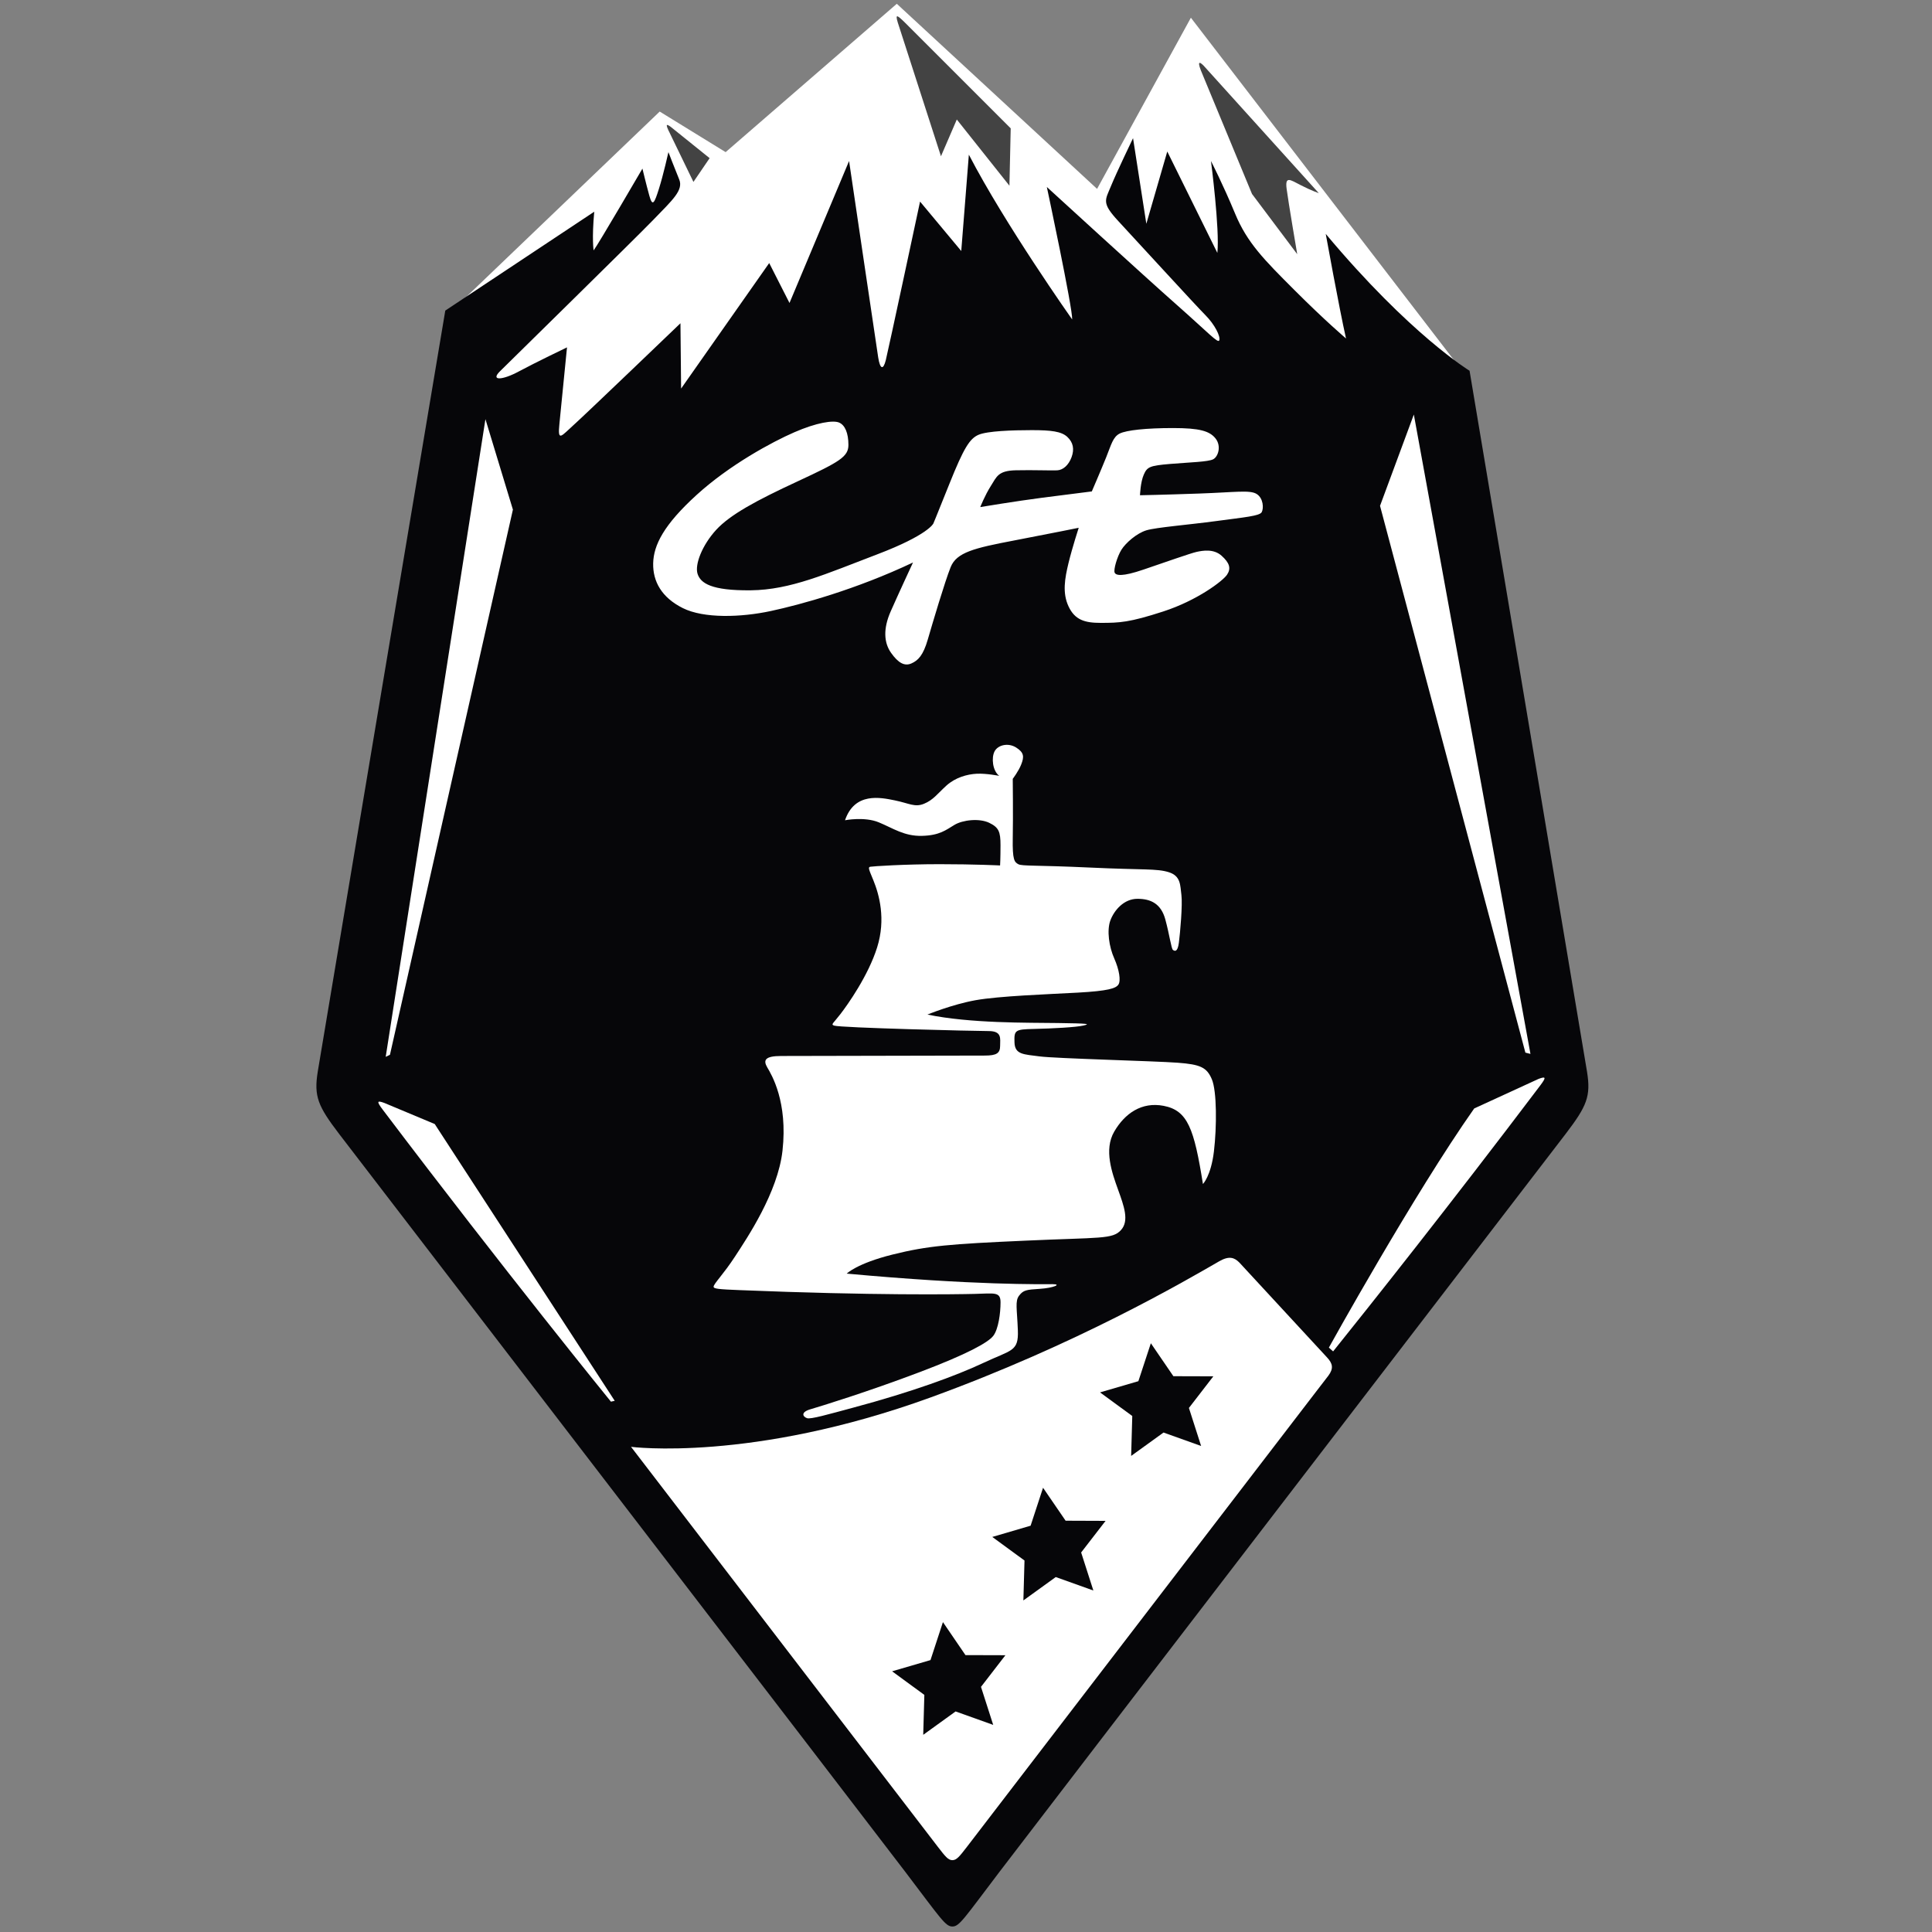 <?xml version="1.0" encoding="UTF-8"?>
<svg xmlns="http://www.w3.org/2000/svg" width="50" height="50" viewBox="0 0 50 50" fill="none">
  <rect x="0" y="0" width="50" height="50" fill="#808080" stroke="none"/>
  <g clip-path="url(#clip0_10121_1190)">
    <mask id="mask0_10121_1190" style="mask-type:luminance" maskUnits="userSpaceOnUse" x="5" y="-3" width="40" height="56">
      <path d="M44.072 -2.756H5V52.486H44.072V-2.756Z" fill="white"></path>
    </mask>
    <g mask="url(#mask0_10121_1190)">
      <path d="M28.392 4.888L30.82 0.459L38.005 9.81L30.82 11.286L13.563 12.697L12.119 10.433L11.627 8.104L17.073 2.887L18.779 3.937L23.209 0.098L28.392 4.888Z" fill="white"></path>
      <path d="M11.524 8.038C11.524 8.038 8.284 27.354 8.223 27.736C8.121 28.373 8.227 28.625 8.773 29.341C9.075 29.738 22.705 47.49 23.423 48.436C24.353 49.661 24.468 49.858 24.648 49.858C24.828 49.858 24.943 49.661 25.872 48.436C26.591 47.49 40.22 29.738 40.522 29.341C41.068 28.625 41.175 28.373 41.072 27.736C41.021 27.421 38.803 14.194 38.032 9.595C38.032 9.595 36.491 8.661 34.31 6.053C34.31 6.053 34.654 7.956 34.835 8.76C34.835 8.76 34.293 8.301 33.506 7.513C32.718 6.726 32.276 6.283 31.964 5.528C31.652 4.774 31.34 4.167 31.34 4.167C31.34 4.167 31.57 5.938 31.505 6.545L30.209 3.921L29.667 5.791L29.323 3.576C29.323 3.576 28.896 4.462 28.749 4.823C28.601 5.184 28.503 5.249 28.945 5.725C29.388 6.201 30.947 7.907 31.193 8.153C31.439 8.399 31.593 8.711 31.554 8.809C31.521 8.891 31.291 8.629 30.455 7.89C29.618 7.152 27.092 4.839 27.092 4.839C27.092 4.839 27.764 7.989 27.748 8.268C27.748 8.268 26.009 5.807 25.074 4.003L24.877 6.496L23.811 5.217C23.811 5.217 22.991 9.055 22.925 9.318C22.86 9.58 22.777 9.564 22.728 9.252C22.679 8.94 21.974 4.167 21.974 4.167L20.432 7.841L19.907 6.808L17.627 10.056L17.61 8.366C17.61 8.366 15.182 10.696 14.854 10.991C14.526 11.286 14.428 11.45 14.477 10.975C14.526 10.499 14.674 8.99 14.674 8.99C14.674 8.99 13.854 9.383 13.427 9.613C13.001 9.843 12.689 9.859 12.935 9.613C13.181 9.367 16.396 6.217 16.905 5.692C17.413 5.167 17.692 4.921 17.577 4.642C17.462 4.364 17.299 3.937 17.299 3.937C17.299 3.937 17.167 4.528 17.052 4.889C16.938 5.249 16.888 5.364 16.806 5.069C16.724 4.774 16.626 4.364 16.626 4.364C16.626 4.364 15.478 6.332 15.363 6.48C15.363 6.48 15.314 6.184 15.379 5.479L11.524 8.038Z" fill="#060609"></path>
      <path d="M34.377 35.604L34.02 36.068C30.003 41.303 25.444 47.252 25.026 47.794C24.834 48.043 24.757 48.141 24.648 48.141C24.538 48.141 24.462 48.043 24.27 47.794C23.904 47.32 20.369 42.707 16.8 38.055L16.331 37.444C16.331 37.444 19.442 37.85 24.08 36.167C27.858 34.794 30.637 33.17 31.553 32.642C31.814 32.492 31.948 32.547 32.075 32.675L34.34 35.126C34.491 35.286 34.519 35.414 34.377 35.604L34.377 35.604Z" fill="white"></path>
      <path d="M36.59 10.728L35.715 13.091L39.477 27.242L39.608 27.275L36.59 10.728Z" fill="white"></path>
      <path d="M12.563 10.848L13.274 13.189L10.092 27.297L9.982 27.351L12.563 10.848Z" fill="white"></path>
      <path d="M15.811 36.275L15.909 36.253L11.251 29.09L9.944 28.543C9.763 28.478 9.736 28.495 9.905 28.718C13.088 32.928 15.811 36.275 15.811 36.275Z" fill="white"></path>
      <path d="M38.154 28.686L39.82 27.921C40.001 27.855 40.028 27.872 39.859 28.095C37.533 31.173 35.452 33.789 34.501 34.974L34.391 34.876C34.391 34.876 36.589 30.906 38.153 28.686H38.154Z" fill="white"></path>
      <path d="M21.585 26.542C21.739 26.6 25.238 26.684 25.588 26.684C25.937 26.684 25.883 26.881 25.883 27.067C25.883 27.253 25.796 27.318 25.489 27.318C25.183 27.318 20.645 27.329 20.218 27.329C19.792 27.329 19.748 27.439 19.857 27.625C19.967 27.811 20.392 28.512 20.251 29.779C20.131 30.862 19.332 32.043 19.026 32.513C18.72 32.984 18.468 33.224 18.468 33.301C18.468 33.355 18.611 33.367 19.136 33.388C22.613 33.53 24.724 33.498 25.227 33.486C25.729 33.475 25.894 33.421 25.894 33.705C25.894 33.989 25.838 34.397 25.708 34.569C25.577 34.744 25.031 35.045 23.805 35.509C22.449 36.023 21.235 36.395 20.973 36.472C20.71 36.549 20.779 36.666 20.886 36.702C20.984 36.734 21.422 36.607 22.088 36.428C23.598 36.023 24.735 35.608 25.456 35.269C26.178 34.929 26.364 34.984 26.342 34.427C26.321 33.869 26.265 33.672 26.375 33.53C26.485 33.387 26.561 33.377 26.911 33.355C27.262 33.332 27.491 33.234 27.239 33.234C26.988 33.234 25.227 33.267 21.913 32.961C21.913 32.961 22.176 32.698 23.094 32.469C24.013 32.239 24.592 32.195 26.539 32.108C28.486 32.02 28.792 32.075 29.011 31.834C29.23 31.593 29.088 31.211 28.934 30.784C28.781 30.358 28.562 29.756 28.836 29.286C29.109 28.816 29.546 28.509 30.115 28.619C30.739 28.739 30.903 29.209 31.132 30.642C31.132 30.642 31.34 30.434 31.416 29.8C31.492 29.166 31.493 28.236 31.362 27.93C31.231 27.623 31.067 27.547 30.476 27.503C29.886 27.459 27.305 27.394 26.9 27.339C26.495 27.285 26.265 27.295 26.255 26.979C26.244 26.662 26.266 26.639 26.758 26.629C27.25 26.618 27.852 26.585 28.038 26.541C28.224 26.498 28.18 26.487 27.382 26.476C26.583 26.465 25.118 26.487 24.002 26.257C24.002 26.257 24.637 25.995 25.249 25.885C25.861 25.776 27.108 25.732 27.895 25.689C28.683 25.645 28.88 25.579 28.945 25.48C29.011 25.382 28.967 25.098 28.836 24.803C28.704 24.507 28.639 24.081 28.737 23.818C28.836 23.556 29.087 23.261 29.437 23.261C29.788 23.261 30.05 23.392 30.159 23.797C30.269 24.202 30.312 24.551 30.356 24.584C30.4 24.617 30.476 24.65 30.509 24.398C30.542 24.147 30.607 23.414 30.575 23.163C30.542 22.912 30.563 22.671 30.247 22.572C29.93 22.474 29.602 22.518 28.201 22.452C26.801 22.387 26.451 22.419 26.353 22.365C26.254 22.311 26.2 22.255 26.21 21.698C26.221 21.14 26.21 20.156 26.21 20.156C26.21 20.156 26.362 19.957 26.429 19.784C26.506 19.587 26.506 19.477 26.298 19.346C26.09 19.215 25.827 19.28 25.74 19.444C25.653 19.608 25.686 19.948 25.86 20.079C25.86 20.079 25.532 20.013 25.281 20.024C25.029 20.036 24.723 20.123 24.493 20.331C24.264 20.539 24.154 20.703 23.914 20.801C23.674 20.9 23.531 20.79 23.159 20.714C22.787 20.638 22.12 20.495 21.869 21.228C21.869 21.228 22.372 21.129 22.743 21.282C23.115 21.435 23.399 21.643 23.859 21.632C24.318 21.621 24.482 21.479 24.701 21.348C24.919 21.217 25.346 21.173 25.598 21.293C25.849 21.414 25.893 21.523 25.893 21.873C25.893 22.223 25.882 22.398 25.882 22.398C25.882 22.398 25.237 22.365 24.318 22.365C23.399 22.365 22.59 22.419 22.525 22.431C22.459 22.442 22.482 22.491 22.602 22.78C22.754 23.152 22.93 23.786 22.7 24.519C22.47 25.252 21.934 26.007 21.748 26.247C21.563 26.488 21.497 26.509 21.584 26.542H21.585Z" fill="white"></path>
      <path d="M23.631 14.556C22.154 15.256 20.711 15.65 19.945 15.814C19.179 15.978 18.217 16.011 17.67 15.737C17.123 15.463 16.894 15.048 16.904 14.578C16.915 14.107 17.178 13.582 18.031 12.806C18.884 12.03 19.978 11.439 20.557 11.187C21.136 10.935 21.563 10.87 21.716 10.936C21.869 11.001 21.957 11.209 21.957 11.515C21.957 11.821 21.728 11.953 20.645 12.456C19.562 12.958 18.895 13.32 18.534 13.713C18.173 14.107 17.976 14.61 18.053 14.851C18.13 15.091 18.403 15.288 19.431 15.277C20.459 15.266 21.378 14.851 22.701 14.347C24.024 13.844 24.155 13.549 24.155 13.549C24.155 13.549 24.199 13.45 24.571 12.52C24.943 11.591 25.096 11.351 25.325 11.252C25.555 11.154 26.2 11.132 26.703 11.132C27.207 11.132 27.469 11.165 27.622 11.307C27.775 11.45 27.808 11.624 27.732 11.832C27.655 12.04 27.513 12.16 27.371 12.171C27.228 12.182 26.747 12.16 26.288 12.171C25.829 12.182 25.796 12.335 25.643 12.576C25.49 12.817 25.369 13.123 25.369 13.123C25.369 13.123 26.288 12.97 26.966 12.882C27.644 12.794 28.256 12.718 28.256 12.718C28.256 12.718 28.497 12.16 28.629 11.832C28.76 11.504 28.804 11.307 28.978 11.22C29.153 11.133 29.667 11.078 30.356 11.078C31.045 11.078 31.308 11.154 31.461 11.351C31.613 11.548 31.526 11.822 31.395 11.887C31.264 11.953 30.804 11.964 30.279 12.007C29.755 12.051 29.689 12.084 29.602 12.281C29.514 12.478 29.503 12.817 29.503 12.817C29.503 12.817 30.094 12.806 31.034 12.773C31.974 12.74 32.346 12.675 32.522 12.784C32.697 12.894 32.707 13.156 32.653 13.255C32.598 13.353 32.215 13.386 31.483 13.484C30.751 13.583 29.919 13.648 29.667 13.725C29.415 13.802 29.131 14.053 29.022 14.228C28.913 14.404 28.814 14.742 28.847 14.819C28.88 14.896 29.044 14.928 29.59 14.742C30.137 14.556 30.816 14.316 30.968 14.283C31.121 14.25 31.406 14.196 31.613 14.381C31.821 14.567 31.865 14.709 31.756 14.873C31.647 15.037 30.98 15.541 30.104 15.825C29.229 16.109 28.978 16.12 28.485 16.12C28.07 16.12 27.818 16.043 27.654 15.694C27.49 15.344 27.556 14.972 27.654 14.567C27.753 14.162 27.917 13.659 27.917 13.659C27.917 13.659 27.272 13.791 26.243 13.988C25.215 14.184 24.756 14.294 24.603 14.677C24.45 15.059 24.133 16.131 24.012 16.547C23.892 16.962 23.761 17.093 23.586 17.17C23.411 17.247 23.247 17.159 23.061 16.896C22.875 16.634 22.853 16.273 23.05 15.825C23.247 15.377 23.629 14.556 23.629 14.556L23.631 14.556Z" fill="white"></path>
      <path d="M24.403 41.98L24.986 42.834L26.02 42.837L25.388 43.656L25.704 44.64L24.731 44.292L23.893 44.897L23.922 43.864L23.088 43.253L24.081 42.963L24.403 41.98Z" fill="#060609"></path>
      <path d="M26.994 38.503L27.578 39.356L28.612 39.36L27.98 40.178L28.296 41.162L27.323 40.814L26.485 41.419L26.514 40.386L25.68 39.776L26.672 39.485L26.994 38.503Z" fill="#060609"></path>
      <path d="M29.784 34.763L30.367 35.616L31.401 35.619L30.769 36.438L31.085 37.422L30.112 37.074L29.274 37.679L29.303 36.646L28.469 36.035L29.461 35.745L29.784 34.763Z" fill="#060609"></path>
      <path d="M31.078 1.821L32.402 5.02C32.861 5.632 33.572 6.578 33.572 6.578C33.572 6.578 33.342 5.228 33.298 4.888C33.254 4.549 33.385 4.648 33.659 4.79C33.933 4.932 34.13 4.998 34.13 4.998L31.193 1.747C31.087 1.624 30.963 1.526 31.078 1.821Z" fill="#434343"></path>
      <path d="M23.272 0.699L24.352 4.044L24.762 3.093L26.124 4.806L26.157 3.322L23.401 0.566C23.196 0.369 23.15 0.34 23.272 0.699Z" fill="#434343"></path>
      <path d="M17.34 3.457L17.946 4.708L18.365 4.093L17.432 3.342C17.249 3.19 17.194 3.173 17.34 3.456V3.457Z" fill="#434343"></path>
    </g>
  </g>
  <defs>
    <clipPath id="clip0_10121_1190">
      <rect width="50" height="50" fill="white"></rect>
    </clipPath>
  </defs>
</svg>
